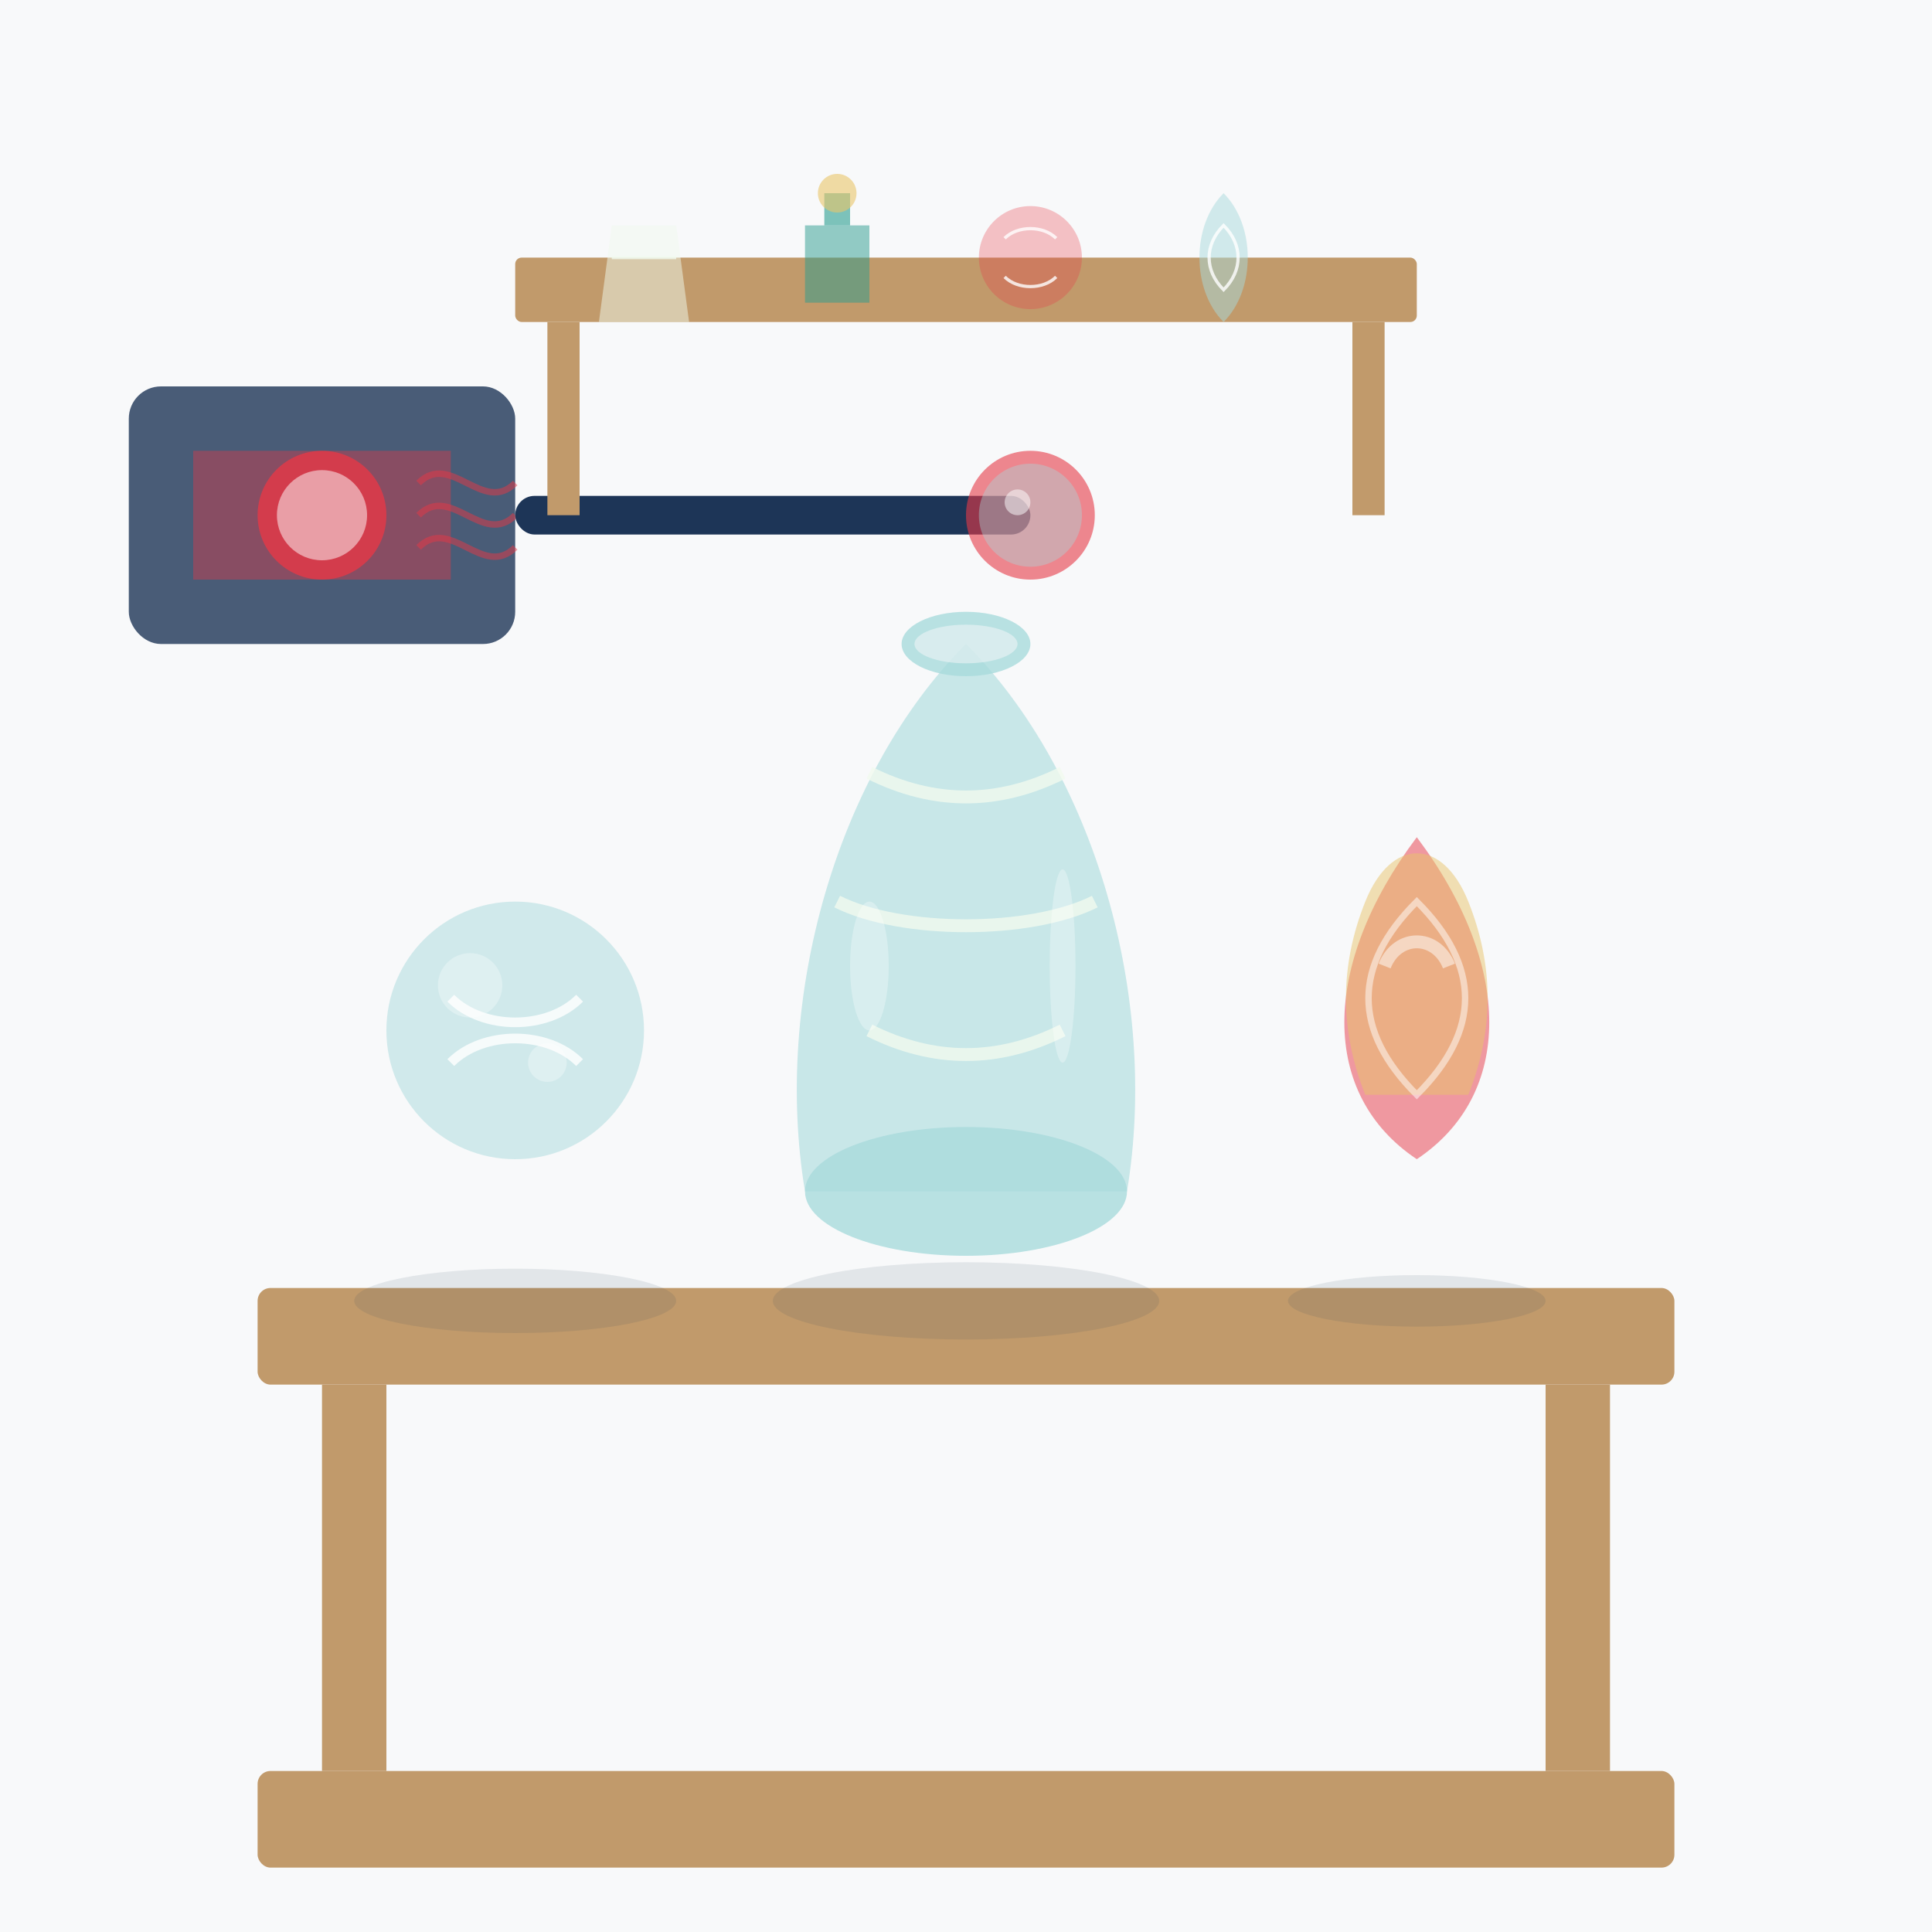 <svg xmlns="http://www.w3.org/2000/svg" width="300" height="300" viewBox="0 0 300 300">
  <style>
    .primary { fill: #e63946; }
    .secondary { fill: #2a9d8f; }
    .dark { fill: #1d3557; }
    .accent { fill: #e9c46a; }
    .light { fill: #f1faee; }
    .glass-blue { fill: #a8dadc; }
    .glass-clear { fill: #f1faee; }
  </style>
  
  <!-- Background -->
  <rect width="300" height="300" fill="#f8f9fa" />
  
  <!-- Display shelf -->
  <rect x="40" y="200" width="220" height="15" fill="#c19a6b" rx="2" />
  <rect x="50" y="215" width="10" height="60" fill="#c19a6b" />
  <rect x="240" y="215" width="10" height="60" fill="#c19a6b" />
  <rect x="40" y="275" width="220" height="15" fill="#c19a6b" rx="2" />
  
  <!-- Main blown glass vase -->
  <g transform="translate(150, 130)">
    <!-- Base of the vase -->
    <ellipse cx="0" cy="55" rx="25" ry="10" class="glass-blue" opacity="0.8" />
    
    <!-- Body of the vase -->
    <path d="M-25,55 C-30,25 -20,-10 0,-30 C20,-10 30,25 25,55 Z" class="glass-blue" opacity="0.6" />
    
    <!-- Mouth of the vase -->
    <ellipse cx="0" cy="-30" rx="10" ry="5" class="glass-blue" opacity="0.8" />
    <ellipse cx="0" cy="-30" rx="8" ry="3" fill="#f8f9fa" opacity="0.5" />
    
    <!-- Glass swirl patterns -->
    <path d="M-15,30 C-5,35 5,35 15,30" fill="none" stroke="#f1faee" stroke-width="2" opacity="0.8" />
    <path d="M-20,10 C-10,15 10,15 20,10" fill="none" stroke="#f1faee" stroke-width="2" opacity="0.8" />
    <path d="M-15,-10 C-5,-5 5,-5 15,-10" fill="none" stroke="#f1faee" stroke-width="2" opacity="0.8" />
    
    <!-- Light reflections -->
    <ellipse cx="-15" cy="20" rx="3" ry="10" fill="#ffffff" opacity="0.3" />
    <ellipse cx="15" cy="20" rx="2" ry="15" fill="#ffffff" opacity="0.3" />
  </g>
  
  <!-- Small decorative glass items -->
  <!-- Glass ball -->
  <g transform="translate(80, 160)">
    <circle cx="0" cy="0" r="20" class="glass-blue" opacity="0.5" />
    
    <!-- Interior swirls -->
    <path d="M-10,-5 C-5,0 5,0 10,-5" fill="none" stroke="#ffffff" stroke-width="1.5" opacity="0.8" />
    <path d="M-10,5 C-5,0 5,0 10,5" fill="none" stroke="#ffffff" stroke-width="1.5" opacity="0.8" />
    
    <!-- Light reflections -->
    <circle cx="-7" cy="-7" r="5" fill="#ffffff" opacity="0.3" />
    <circle cx="5" cy="5" r="3" fill="#ffffff" opacity="0.3" />
  </g>
  
  <!-- Decorative colored glass piece -->
  <g transform="translate(220, 150)">
    <!-- Abstract glass form -->
    <path d="M0,30 C-15,20 -15,0 0,-20 C15,0 15,20 0,30 Z" class="primary" opacity="0.5" />
    <path d="M-8,20 C-12,10 -12,0 -8,-10 C-4,-20 4,-20 8,-10 C12,0 12,10 8,20 Z" class="accent" opacity="0.5" />
    
    <!-- Interior lines -->
    <path d="M0,20 C-10,10 -10,0 0,-10 C10,0 10,10 0,20 Z" fill="none" stroke="#ffffff" stroke-width="1" opacity="0.5" />
    
    <!-- Light reflections -->
    <path d="M-5,0 C-3,-5 3,-5 5,0" fill="none" stroke="#ffffff" stroke-width="2" opacity="0.5" />
  </g>
  
  <!-- Glass blowing furnace in the background -->
  <g transform="translate(50, 80)">
    <!-- Furnace -->
    <rect x="-30" y="-20" width="60" height="40" rx="5" class="dark" opacity="0.8" />
    <rect x="-20" y="-10" width="40" height="20" class="primary" opacity="0.4" />
    
    <!-- Furnace opening -->
    <circle cx="0" cy="0" r="10" class="primary" opacity="0.8" />
    <circle cx="0" cy="0" r="7" fill="#ffffff" opacity="0.5" />
    
    <!-- Heat waves -->
    <path d="M15,0 C20,-5 25,5 30,0" fill="none" stroke="#e63946" stroke-width="1" opacity="0.5" />
    <path d="M15,5 C20,0 25,10 30,5" fill="none" stroke="#e63946" stroke-width="1" opacity="0.5" />
    <path d="M15,-5 C20,-10 25,0 30,-5" fill="none" stroke="#e63946" stroke-width="1" opacity="0.5" />
  </g>
  
  <!-- Blowing pipe -->
  <g transform="translate(120, 80)">
    <!-- Pipe -->
    <rect x="-40" y="-3" width="80" height="6" class="dark" rx="3" />
    
    <!-- Hot glass on end of pipe -->
    <circle cx="40" cy="0" r="10" class="primary" opacity="0.6" />
    <circle cx="40" cy="0" r="8" class="glass-blue" opacity="0.4" />
    
    <!-- Reflection/highlight -->
    <circle cx="38" cy="-2" r="2" fill="#ffffff" opacity="0.5" />
  </g>
  
  <!-- Glass items on the upper shelf -->
  <rect x="80" y="40" width="140" height="10" fill="#c19a6b" rx="1" />
  <rect x="85" y="50" width="5" height="30" fill="#c19a6b" />
  <rect x="210" y="50" width="5" height="30" fill="#c19a6b" />
  
  <!-- Small glass items -->
  <g transform="translate(100, 35)">
    <!-- Small tumbler glass -->
    <path d="M-5,0 L-7,15 L7,15 L5,0 Z" class="glass-clear" opacity="0.5" />
    <line x1="-5" y1="5" x2="5" y2="5" stroke="#f1faee" stroke-width="0.5" opacity="0.8" />
  </g>
  
  <g transform="translate(130, 35)">
    <!-- Small perfume bottle -->
    <rect x="-5" y="0" width="10" height="12" class="secondary" opacity="0.5" />
    <rect x="-2" y="-5" width="4" height="5" class="secondary" opacity="0.6" />
    <circle cx="0" cy="-5" r="3" class="accent" opacity="0.6" />
  </g>
  
  <g transform="translate(160, 35)">
    <!-- Decorative glass sphere -->
    <circle cx="0" cy="5" r="8" class="primary" opacity="0.3" />
    <path d="M-4,2 C-2,0 2,0 4,2" fill="none" stroke="#ffffff" stroke-width="0.5" opacity="0.8" />
    <path d="M-4,8 C-2,10 2,10 4,8" fill="none" stroke="#ffffff" stroke-width="0.5" opacity="0.8" />
  </g>
  
  <g transform="translate(190, 35)">
    <!-- Decorative swirled glass piece -->
    <path d="M0,15 C-5,10 -5,0 0,-5 C5,0 5,10 0,15 Z" fill="#a8dadc" opacity="0.5" />
    <path d="M0,10 C-3,7 -3,3 0,0 C3,3 3,7 0,10 Z" fill="none" stroke="#ffffff" stroke-width="0.5" opacity="0.8" />
  </g>
  
  <!-- Shadows under glass items -->
  <ellipse cx="80" cy="202" rx="25" ry="5" fill="#1d3557" opacity="0.1" />
  <ellipse cx="150" cy="202" rx="30" ry="6" fill="#1d3557" opacity="0.1" />
  <ellipse cx="220" cy="202" rx="20" ry="4" fill="#1d3557" opacity="0.1" />
</svg>